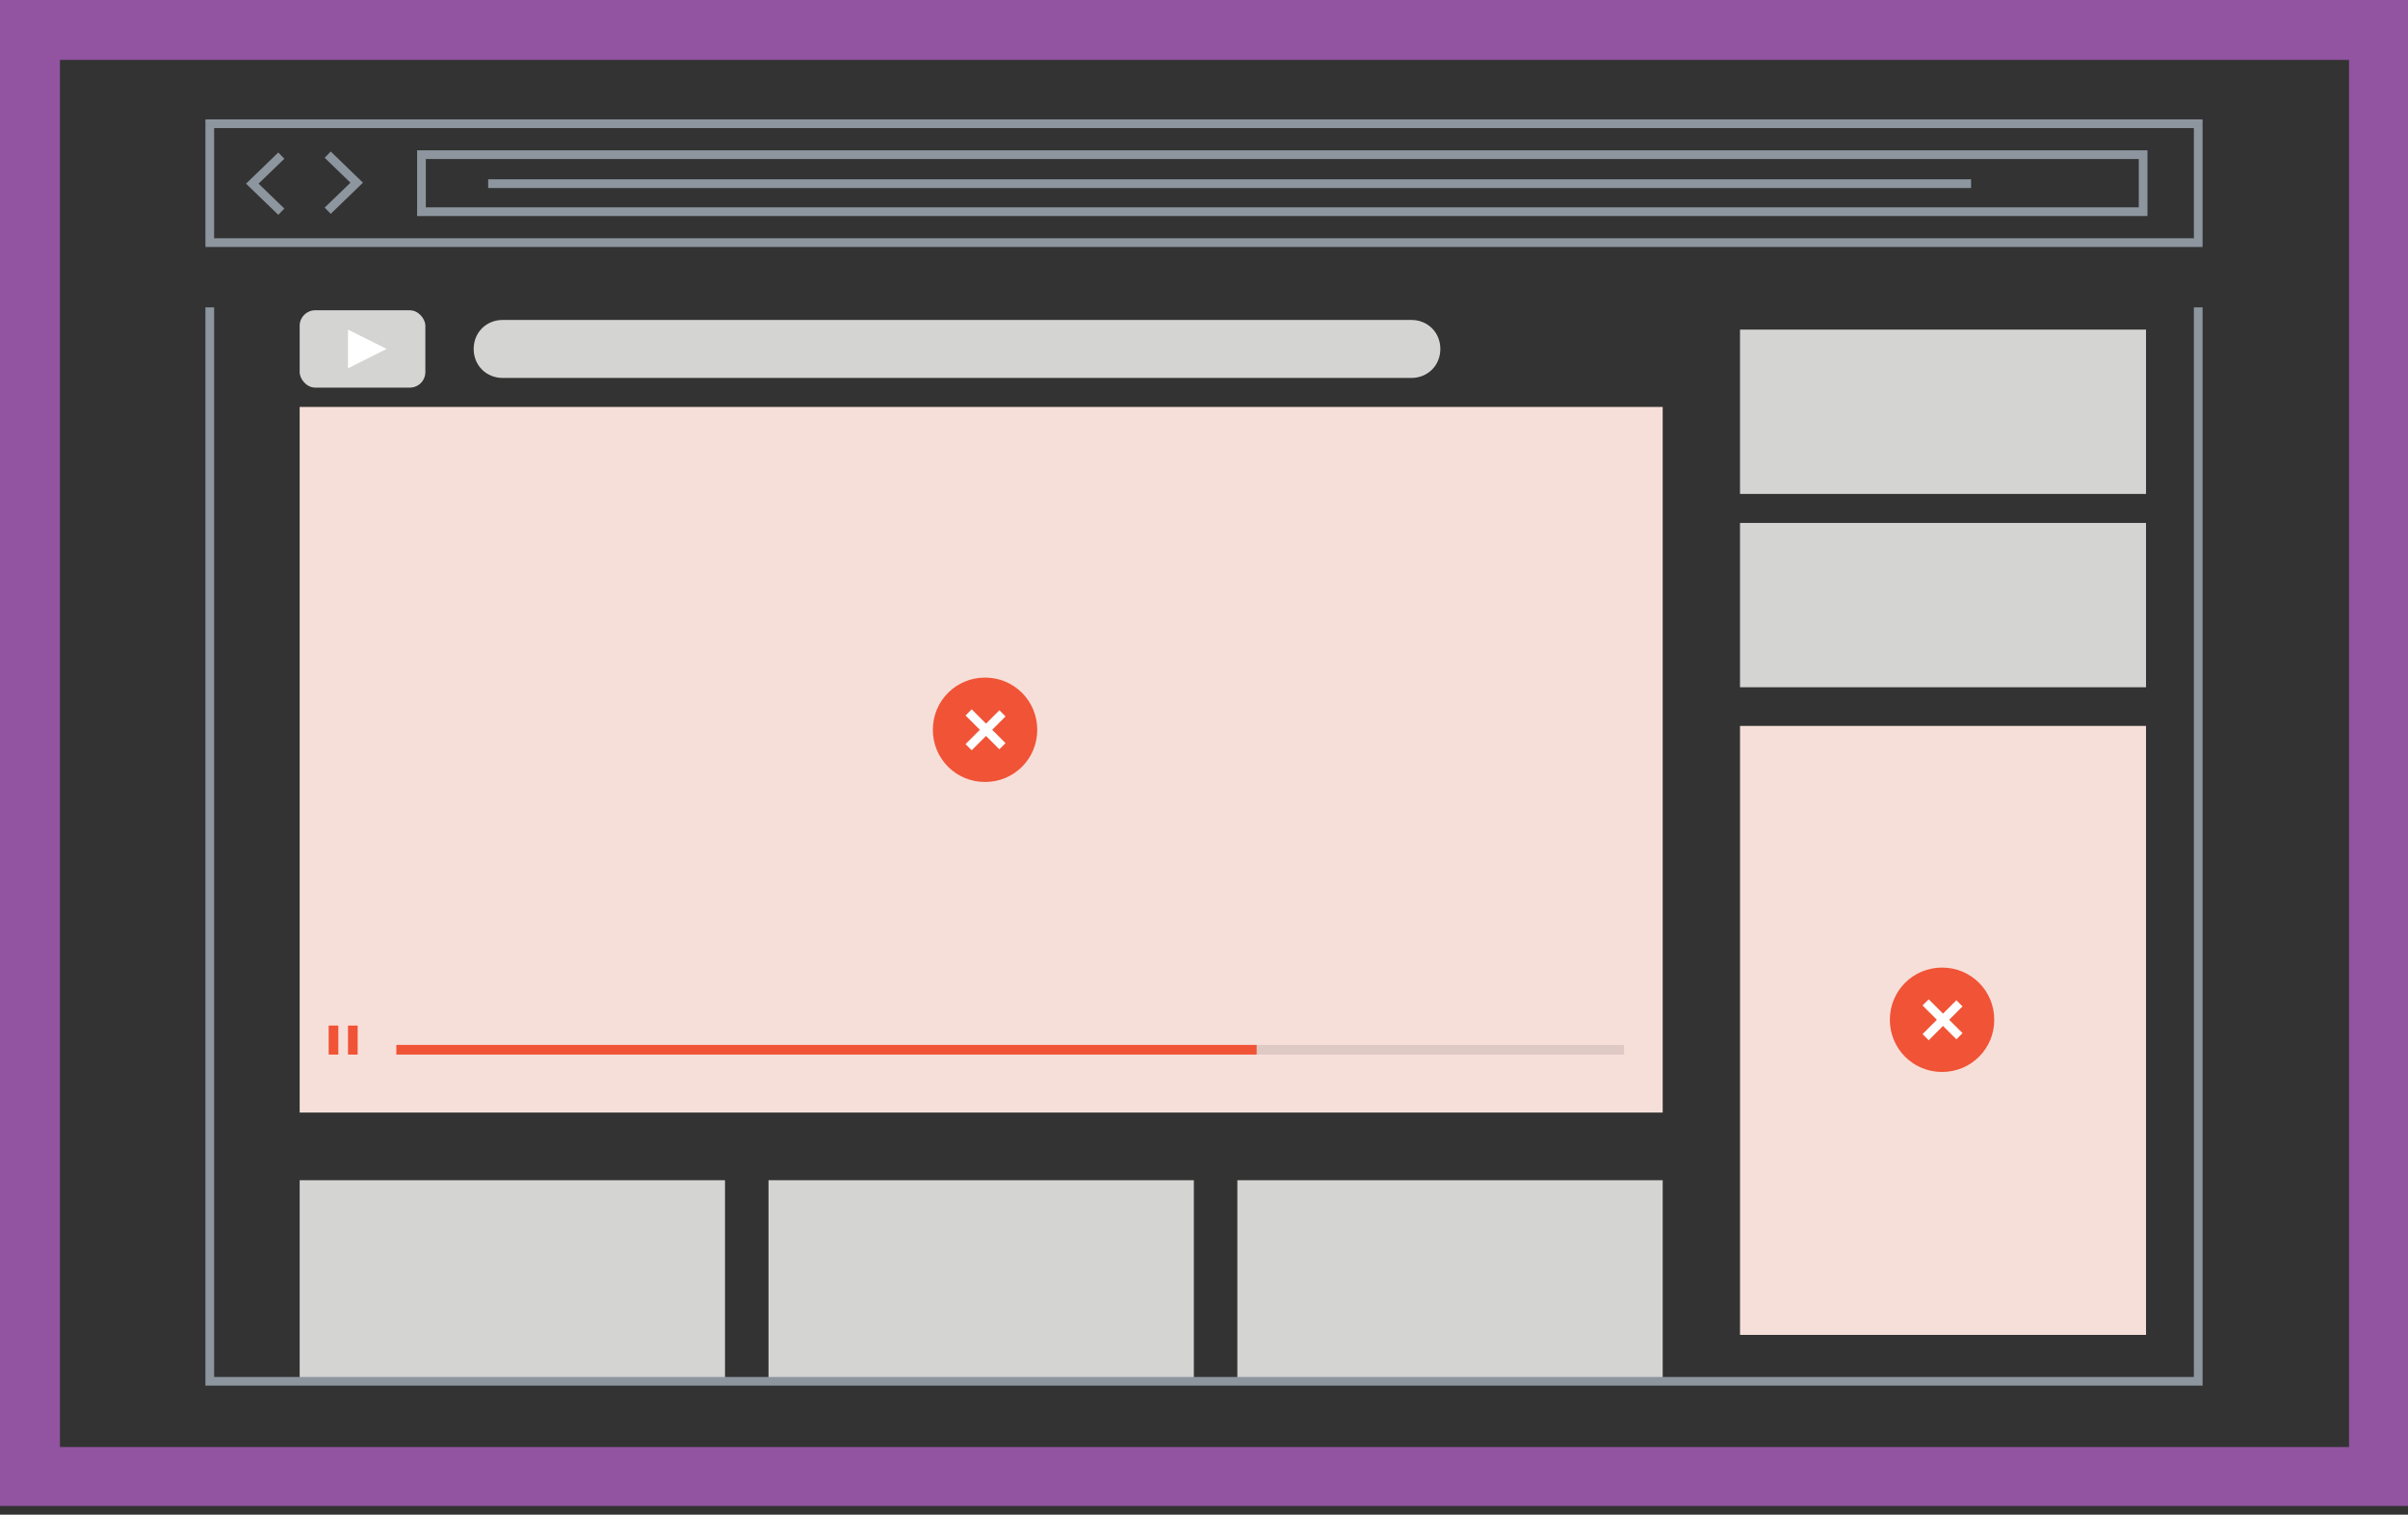 <?xml version="1.0" encoding="UTF-8"?>
<svg id="Group_5875" xmlns="http://www.w3.org/2000/svg" version="1.1" viewBox="0 0 249.1 156.7">
  <rect x="0" y="0" width="249.1" height="156.7" fill="#333333" stroke="none"/>
  <!-- Generator: Adobe Illustrator 29.5.0, SVG Export Plug-In . SVG Version: 2.1.0 Build 137)  -->
  <defs>
    <style>
      .st0 {
        fill: #f05336;
      }

      .st1 {
        fill: #fff;
      }

      .st2 {
        fill: #9253a1;
      }

      .st3 {
        fill: #f7dfd9;
      }

      .st4 {
        stroke: #f05336;
      }

      .st4, .st5 {
        stroke-miterlimit: 10;
      }

      .st4, .st5, .st6, .st7 {
        fill: none;
      }

      .st8 {
        fill: #d4d4d3;
      }

      .st5 {
        isolation: isolate;
        opacity: .1;
        stroke: #000;
      }

      .st6 {
        stroke: #fff;
      }

      .st6, .st7 {
        stroke-width: .9px;
      }

      .st7 {
        stroke: #8d969f;
      }
    </style>
  </defs>
  <rect class="st8" x="31" y="122.1" width="44" height="21"/>
  <rect class="st8" x="79.5" y="122.1" width="44" height="21"/>
  <rect class="st8" x="128" y="122.1" width="44" height="21"/>
  <path id="Path_9943" class="st7" d="M33.9,16l3,2.9-3,2.9"/>
  <path id="Path_9944" class="st7" d="M29.1,21.9l-3-2.9,3-2.9"/>
  <rect id="Rectangle_2841" class="st7" x="21.7" y="12.8" width="205.7" height="12.3"/>
  <rect id="Rectangle_2842" class="st7" x="43.6" y="16" width="178.1" height="5.9"/>
  <line id="Line_2835" class="st7" x1="50.5" y1="19" x2="203.9" y2="19"/>
  <g>
    <path id="Path_9946" class="st7" d="M21.7,31.8v111.1h205.7V31.8"/>
    <path id="Path_9949" class="st2" d="M242.9,149.7H6.2V6.2h236.8v143.5h-.1ZM249.1,0H0v155.8h249.1V0Z"/>
  </g>
  <rect class="st8" x="180" y="34.1" width="42" height="17"/>
  <rect class="st8" x="180" y="54.1" width="42" height="17"/>
  <rect class="st3" x="31" y="42.1" width="141" height="73"/>
  <g>
    <path id="Path_9945" class="st0" d="M107.3,75.5c0,3-2.4,5.4-5.4,5.4s-5.4-2.4-5.4-5.4,2.4-5.4,5.4-5.4h0c3,0,5.4,2.4,5.4,5.4"/>
    <line id="Line_2836" class="st6" x1="100.2" y1="73.7" x2="103.7" y2="77.2"/>
    <line id="Line_2837" class="st6" x1="103.7" y1="73.8" x2="100.2" y2="77.3"/>
  </g>
  <line class="st4" x1="41" y1="108.6" x2="130" y2="108.6"/>
  <line class="st5" x1="168" y1="108.6" x2="130" y2="108.6"/>
  <line class="st4" x1="34.5" y1="106.1" x2="34.5" y2="109.1"/>
  <line class="st4" x1="36.5" y1="106.1" x2="36.5" y2="109.1"/>
  <rect class="st3" x="180" y="75.1" width="42" height="63"/>
  <g>
    <path id="Path_99451" class="st0" d="M206.3,105.5c0,3-2.4,5.4-5.4,5.4s-5.4-2.4-5.4-5.4,2.4-5.4,5.4-5.4h0c3,0,5.4,2.4,5.4,5.4"/>
    <line id="Line_28361" class="st6" x1="199.2" y1="103.7" x2="202.7" y2="107.2"/>
    <line id="Line_28371" class="st6" x1="202.7" y1="103.8" x2="199.2" y2="107.3"/>
  </g>
  <rect class="st8" x="31" y="32.1" width="13" height="8" rx="1.6" ry="1.6"/>
  <polygon class="st1" points="36 34.1 36 38.1 40 36.1 36 34.1"/>
  <path class="st8" d="M52,33.1h94c1.7,0,3,1.3,3,3h0c0,1.7-1.3,3-3,3H52c-1.7,0-3-1.3-3-3h0c0-1.7,1.3-3,3-3Z"/>
</svg>
